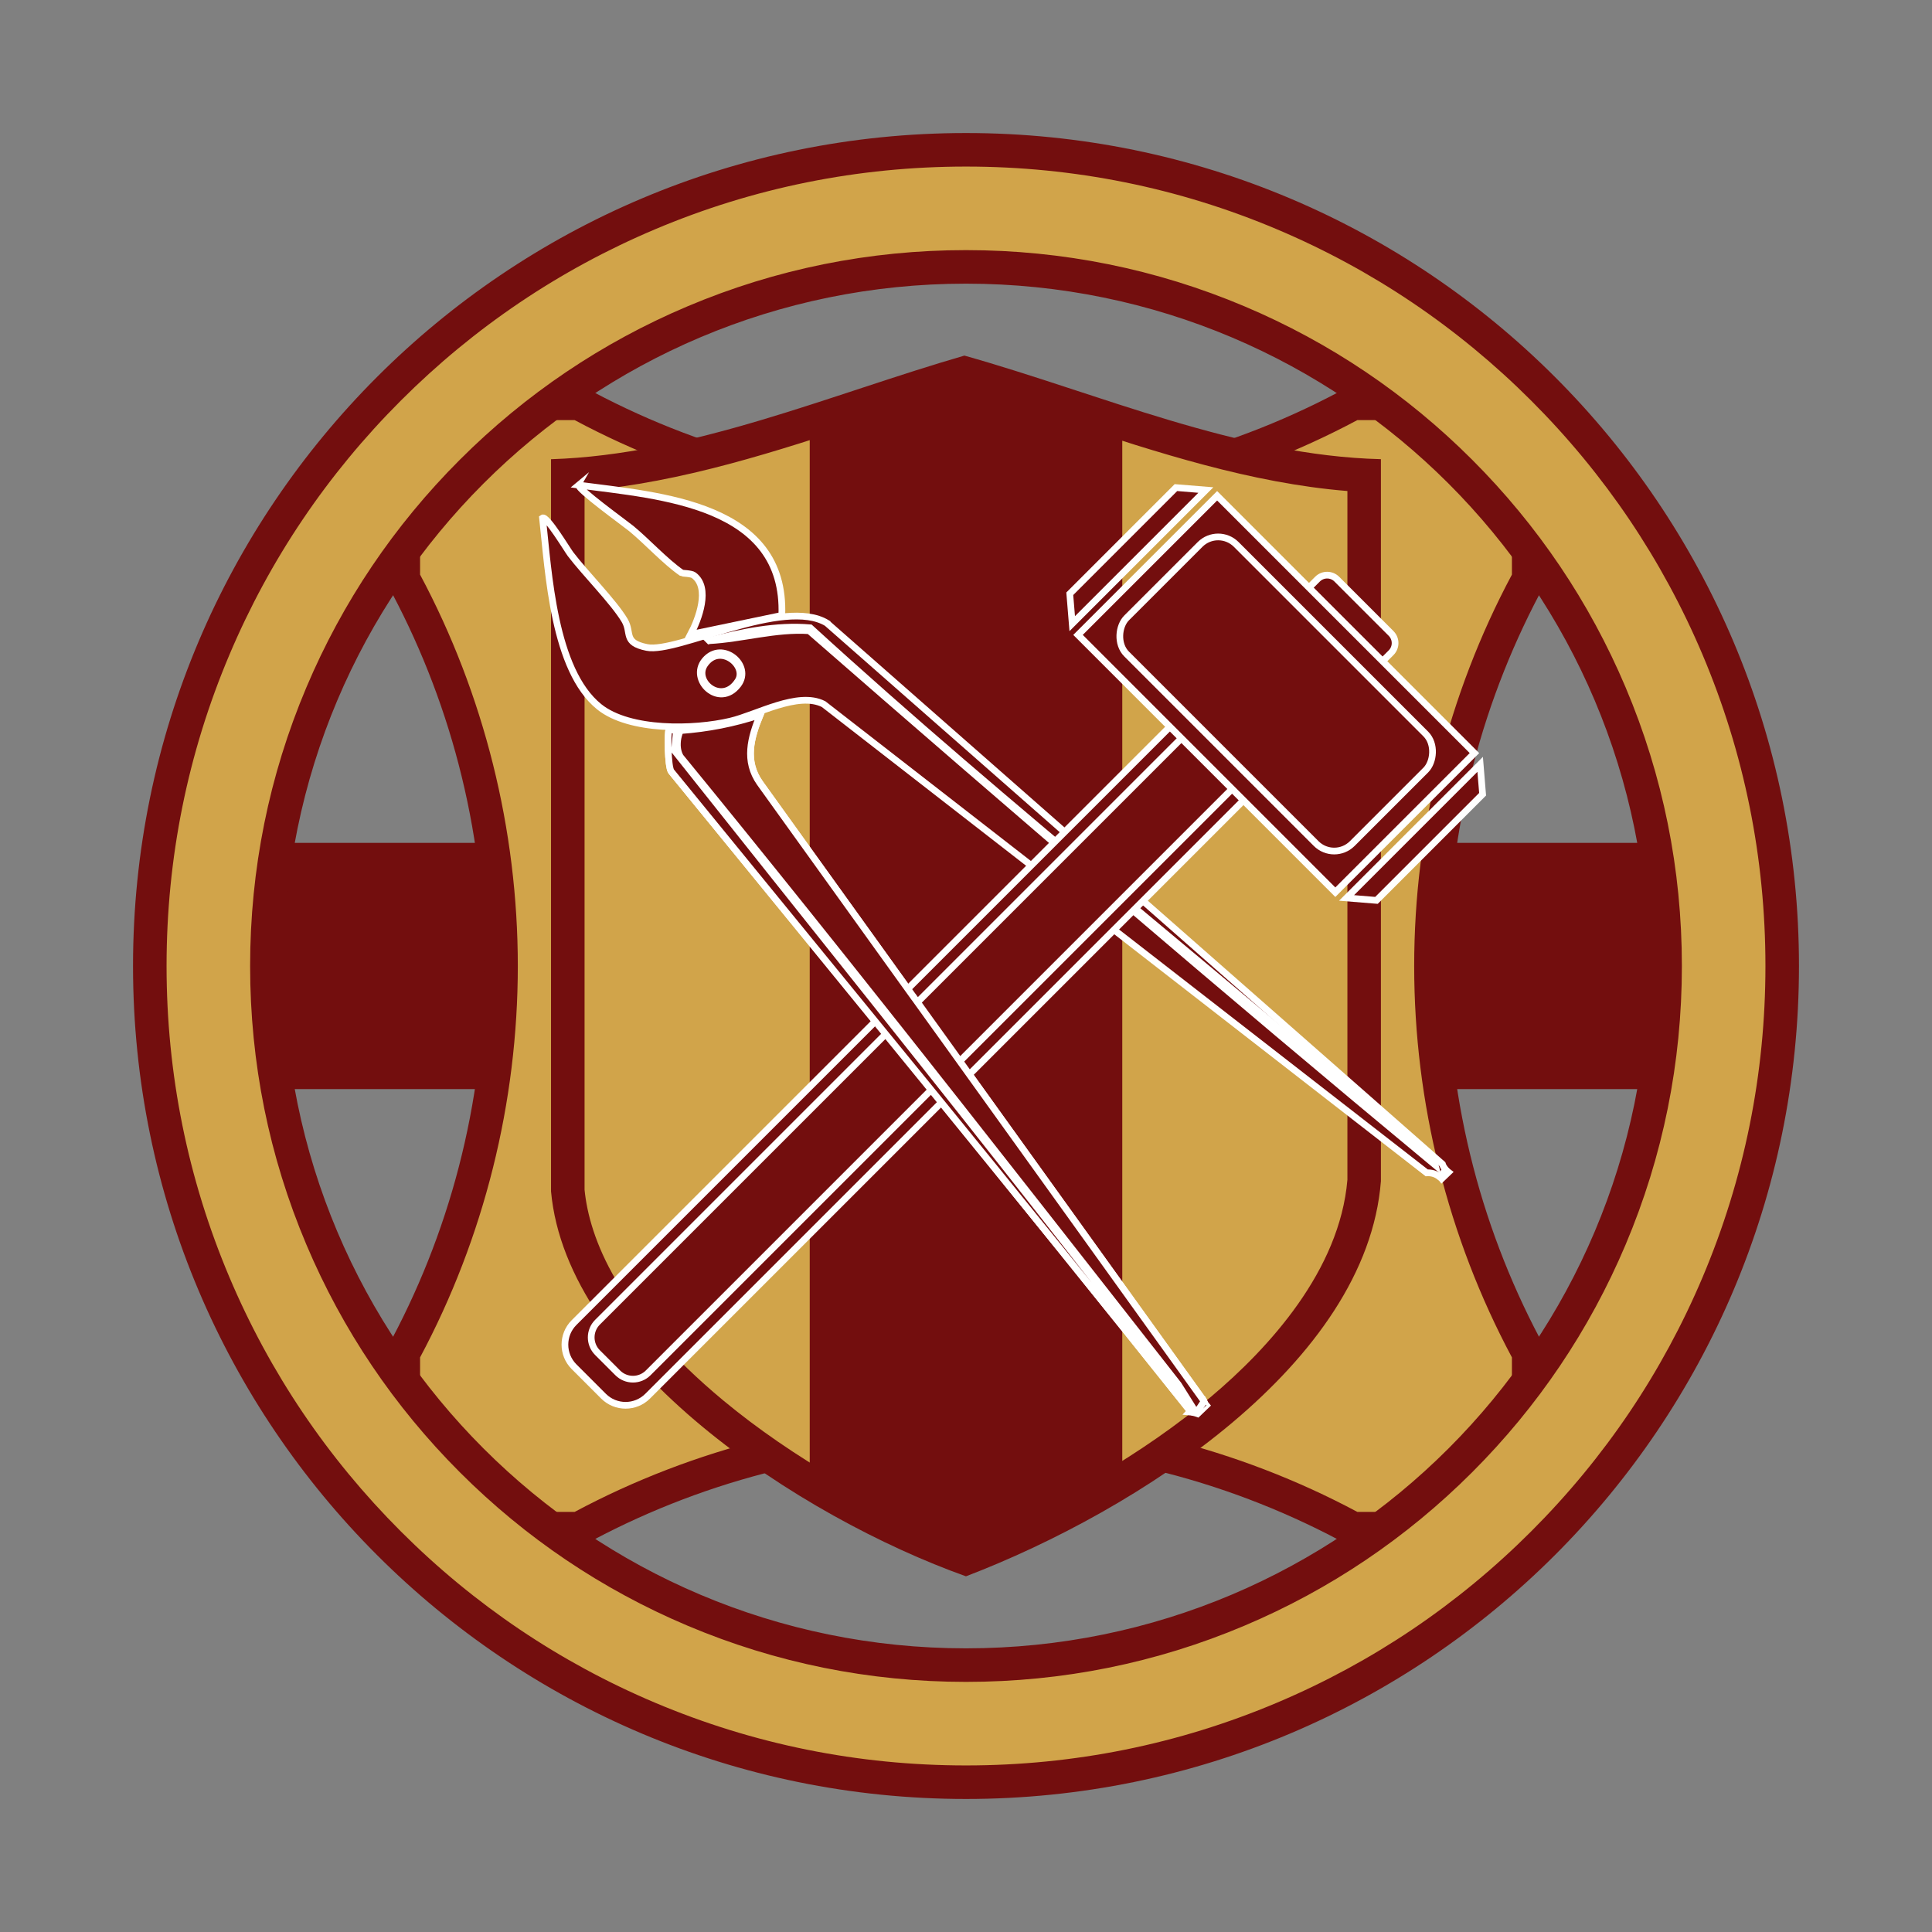 <svg xmlns="http://www.w3.org/2000/svg" id="Layer_1" viewBox="0 0 576 576"><rect x="0" y="0" width="576" height="576" fill="#808080" stroke="none"/><defs><style>      .st0 {        fill: none;      }      .st1, .st2 {        fill: #730e0e;      }      .st3 {        fill: #fff;      }      .st4 {        fill: #d1a44a;      }      .st2 {        stroke: #fff;        stroke-miterlimit: 10;        stroke-width: 2px;      }    </style></defs><rect class="st1" x="66.07" y="251.29" width="443.86" height="73.41"></rect><g><path class="st4" d="M403.43,455.76c-35.24-19.07-75.13-29.14-115.43-29.14s-80.19,10.07-115.43,29.14h-52.33v-52.33c19.07-35.24,29.14-75.13,29.14-115.43s-10.07-80.19-29.14-115.43v-52.33h52.33c35.24,19.07,75.13,29.14,115.43,29.14s80.18-10.07,115.43-29.14h52.33v52.33c-19.07,35.24-29.14,75.12-29.14,115.43s10.07,80.18,29.14,115.43v52.33h-52.33Z"></path><path class="st1" d="M450.76,125.24v46.07c-19.07,35.69-29.14,75.98-29.14,116.69s10.07,80.99,29.14,116.69v46.07h-46.07c-35.69-19.07-75.98-29.14-116.69-29.14s-80.99,10.07-116.69,29.14h-46.07v-46.07c19.07-35.69,29.14-75.98,29.14-116.69s-10.07-80.99-29.14-116.69v-46.07h46.07c35.69,19.07,75.98,29.14,116.69,29.14s80.99-10.07,116.69-29.14h46.07M460.76,115.24h-58.6c-33.89,18.57-72.79,29.14-114.15,29.14s-80.27-10.57-114.15-29.14h-58.6v58.6c18.57,33.89,29.14,72.79,29.14,114.15s-10.57,80.27-29.14,114.15v58.6h58.6c33.89-18.57,72.79-29.14,114.15-29.14s80.27,10.57,114.15,29.14h58.6v-58.6c-18.57-33.89-29.14-72.79-29.14-114.15s10.57-80.27,29.14-114.15v-58.6h0Z"></path></g><g><path class="st4" d="M287.94,464.64c-44.16-16.24-113.92-59.59-118.66-109.67v-213.28c30.15-1.83,59.6-11.52,88.14-20.92,9.92-3.26,20.15-6.63,30.11-9.55,10.6,3.02,21.51,6.6,32.07,10.07,28.19,9.25,57.28,18.79,87.11,20.43v210.23c-3.87,47.46-62.11,90.58-118.77,112.68Z"></path><path class="st1" d="M287.55,116.43c10,2.89,19.98,6.16,30.49,9.61,27.02,8.87,54.88,18,83.67,20.35v205.35c-2.3,27.07-23.36,50.1-40.67,64.69-19.72,16.62-46.21,32.11-73.16,42.85-25.23-9.51-51.97-24.93-72.18-41.7-31.61-26.23-40-48.59-41.42-62.86v-208.39c29.12-2.52,57.33-11.8,84.7-20.81,9.85-3.24,19.19-6.32,28.56-9.09M287.51,106.02c-39.91,11.55-81.05,29.55-123.23,30.89v218.28c4.68,51.53,74.18,97.09,123.71,114.77,51.29-19.63,119.45-63.49,123.71-117.82v-215.24c-42.56-1.07-83.9-19.55-124.2-30.89h0Z"></path></g><g><path class="st4" d="M288,531.34c-65,0-126.1-25.31-172.06-71.27s-71.27-107.07-71.27-172.06,25.31-126.1,71.27-172.06,107.07-71.27,172.06-71.27,126.1,25.31,172.06,71.27,71.27,107.07,71.27,172.06-25.31,126.1-71.27,172.06-107.07,71.27-172.06,71.27ZM288,79.57c-114.93,0-208.43,93.5-208.43,208.43s93.5,208.43,208.43,208.43,208.43-93.5,208.43-208.43-93.5-208.43-208.43-208.43Z"></path><path class="st1" d="M288,49.66c32.18,0,63.39,6.3,92.77,18.73,28.38,12,53.87,29.19,75.76,51.08,21.89,21.89,39.08,47.38,51.08,75.76,12.43,29.38,18.73,60.59,18.73,92.77s-6.3,63.39-18.73,92.77c-12,28.38-29.19,53.87-51.08,75.76-21.89,21.89-47.38,39.08-75.76,51.08-29.38,12.43-60.59,18.73-92.77,18.73s-63.39-6.3-92.77-18.73c-28.38-12-53.87-29.19-75.76-51.08-21.89-21.89-39.08-47.38-51.08-75.76-12.43-29.38-18.73-60.59-18.73-92.77s6.3-63.39,18.73-92.77c12-28.38,29.19-53.87,51.08-75.76,21.89-21.89,47.38-39.08,75.76-51.08,29.38-12.43,60.59-18.73,92.77-18.73M288,501.43c28.81,0,56.76-5.64,83.08-16.78,25.42-10.75,48.24-26.14,67.84-45.73,19.6-19.6,34.98-42.42,45.73-67.84,11.13-26.32,16.78-54.27,16.78-83.08s-5.64-56.76-16.78-83.08c-10.75-25.42-26.14-48.24-45.73-67.84-19.6-19.6-42.42-34.98-67.84-45.73-26.32-11.13-54.27-16.78-83.08-16.78s-56.76,5.64-83.08,16.78c-25.42,10.75-48.24,26.14-67.84,45.73-19.6,19.6-34.98,42.42-45.73,67.84-11.13,26.32-16.78,54.27-16.78,83.08s5.64,56.76,16.78,83.08c10.75,25.42,26.14,48.24,45.73,67.84,19.6,19.6,42.42,34.98,67.84,45.73,26.32,11.13,54.27,16.78,83.08,16.78M288,39.66c-137.15,0-248.34,111.18-248.34,248.34s111.18,248.34,248.34,248.34,248.34-111.18,248.34-248.34S425.15,39.66,288,39.66h0ZM288,491.43c-112.35,0-203.43-91.08-203.43-203.43s91.08-203.43,203.43-203.43,203.43,91.08,203.43,203.43-91.08,203.43-203.43,203.43h0Z"></path></g><path class="st1" d="M287.51,107.9c-15.19,4.26-30.56,9.42-46.1,14.25v316.63c15.82,9.13,32.06,16.47,46.59,21.49,14.77-5.47,30.95-12.9,46.59-21.95V122.32c-15.85-4.93-31.54-10.19-47.08-14.42Z"></path><g><g><g><path class="st2" d="M429.32,350.91c.15.12.3.24.44.38.03.03.06.06.09.1l1.98-1.9c-.19-.14-.37-.29-.54-.45-.12-.11-.22-.23-.32-.35-.44.62-1.02,1.57-1.64,2.22Z"></path><path class="st2" d="M354.86,420.71l-.22.24c.82.07,1.63.26,2.41.54l2.6-2.5c-.29-.33-.53-.68-.71-1.05-1.12,1.2-1.92,3.99-4.08,2.77Z"></path></g><g><path class="st2" d="M358.72,417.4l-132.17-183.97c-4.64-6.6-2.73-13.49.09-20.33-7.89,2.61-15.55,4.1-23.8,4.71-1.12,2.38-1.28,5.63,0,7.81,50.45,61.67,99.36,124.53,148.49,187.22l4.86,7.75c-50.69-66.33-103.25-131.41-155.09-196.77l.56-6.03c-.4.05-1.6-.37-2.21-.19-.52.5-.37,10.97.65,12.39,51.74,63.46,103.77,126.69,154.76,190.72,2.16,1.22,2.96-1.56,4.08-2.77-.09-.18-.16-.36-.22-.54Z"></path><path class="st2" d="M172.54,144.63c24.4,3.23,61.81,5.59,60.55,38.85l-27.21,5.67c2.4-4.5,6-13.94.92-17.66-.72-.53-3.38-.55-3.52-.66-4.93-3.4-10.25-9.27-15.07-13.25-1.83-1.5-16.21-11.87-15.66-12.96Z"></path><path class="st2" d="M202.83,217.82c-1.12,2.38-1.28,5.63,0,7.81,50.45,61.67,99.36,124.53,148.49,187.22l4.86,7.75c-50.69-66.33-103.25-131.41-155.09-196.77l.56-6.03c.47-.06.82.05,1.18.02Z"></path><g><path class="st2" d="M246.59,185.79c-12.91-7.94-44.68,9.08-53.75,7.24-7.13-1.45-4.4-4.34-6.62-8.08-3.28-5.5-11.78-14.03-16.13-19.75-.91-1.19-7.16-11.61-8.34-10.76,1.79,16.21,3.3,45.34,16.91,56.29,9.06,7.29,28.31,6.83,39.1,4.27,7.91-1.87,20.12-8.97,27.79-5.07l179.81,139.74c1.39-.1,2.81.34,3.96,1.25.62-.65,1.2-1.6,1.64-2.22-.43-.5-.73-1.05-.92-1.63l-183.45-161.26Z"></path><path class="st2" d="M211.43,191.02c9.73-2.57,20.07-4.71,30.12-3.85,59.42,54.33,122.97,104.02,183.53,156.94.87.76,2.61,2.17,2.88,3.29-62.97-52.24-125.06-105.55-186.73-159.36-9.94-.66-19.87,2.43-29.81,2.97Z"></path><g><path class="st2" d="M210.15,196.89c5.16-6.14,14.31,1.51,9.88,7.26-5.6,7.27-14.71-1.51-9.88-7.26Z"></path><path class="st2" d="M210.12,198.07c4.48-6.49,12.77.35,9.92,4.9-4.67,7.46-13.49.27-9.92-4.9Z"></path></g></g></g></g><g><path class="st2" d="M279.63,132.89h22.9c2.25,0,4.07,1.82,4.07,4.07v313.45c0,5.14-4.17,9.31-9.31,9.31h-12.41c-5.14,0-9.31-4.17-9.31-9.31V136.96c0-2.25,1.82-4.07,4.07-4.07Z" transform="translate(294.78 -119.04) rotate(45)"></path><path class="st2" d="M264.62,181.79h19.03c.64,0,1.17.52,1.17,1.17v255.43c0,3.54-2.87,6.41-6.41,6.41h-8.54c-3.54,0-6.41-2.87-6.41-6.41v-255.43c0-.64.52-1.17,1.17-1.17Z" transform="translate(301.83 -102.08) rotate(45)"></path></g><g><g><rect class="st1" x="351.16" y="152.66" width="58.65" height="108.49" transform="translate(-34.86 329.64) rotate(-45)"></rect><path class="st3" d="M362.87,149.22l75.3,75.3-40.06,40.06-75.3-75.3,40.06-40.06M362.87,146.4l-42.89,42.89,78.13,78.13,42.89-42.89-78.13-78.13h0Z"></path></g><g><polygon class="st1" points="401.46 267.71 441.29 227.88 442.02 236.8 410.38 268.44 401.46 267.71"></polygon><path class="st3" d="M440.47,230.11l.52,6.3-30.99,30.99-6.3-.52,36.78-36.78M442.11,225.64l-42.89,42.89,11.53.94,32.3-32.3-.94-11.53h0Z"></path></g><g><polygon class="st1" points="318.95 177.01 350.59 145.37 359.51 146.1 319.68 185.93 318.95 177.01"></polygon><path class="st3" d="M350.97,146.4l6.3.52-36.78,36.78-.52-6.3,30.99-30.99M350.21,144.34l-32.3,32.3.94,11.53,42.89-42.89-11.53-.94h0Z"></path></g><rect class="st2" x="332.91" y="183.8" width="95.14" height="46.21" rx="7.61" ry="7.61" transform="translate(257.74 -208.44) rotate(45)"></rect></g><path class="st0" d="M355.94,421.02c-.21.01-.44-.03-.69-.12.25.09.48.13.69.12Z"></path><path class="st0" d="M357.05,420.49s-.03.02-.04.03c.01-.01.03-.02.04-.03Z"></path><path class="st0" d="M355.99,421.01c.19-.02.38-.07.55-.15-.17.08-.35.14-.55.15Z"></path><path class="st1" d="M357.05,420.49s-.03.02-.04.03c-.15.14-.31.25-.47.34-.17.08-.35.14-.55.15-.02,0-.03,0-.05,0-.21.01-.44-.03-.69-.12-.12-.05-.25-.11-.39-.18l-.22.24c.82.07,1.63.26,2.41.54l2.6-2.5c-.29-.33-.53-.68-.71-1.05-.49.53-.92,1.36-1.43,2.02-.15.19-.3.37-.46.52Z"></path><path class="st2" d="M272.37,297.22l-2.42-3.37-43.4-60.41c-4.64-6.6-2.73-13.49.09-20.33-7.89,2.61-15.55,4.1-23.8,4.71-.14.3-.27.61-.37.93-.27.8-.45,1.67-.5,2.53-.01.17-.02.35-.02.52,0,.17,0,.35,0,.52,0,.17.02.34.04.51.03.34.09.67.16,1,.04.16.08.32.13.48.09.31.21.62.35.9.07.14.14.28.22.42,6.31,7.71,12.59,15.44,18.85,23.18,6.26,7.74,12.5,15.5,18.73,23.27,7.61,9.5,15.19,19.02,22.75,28.56.85,1.08,1.71,2.15,2.56,3.23.86,1.09,1.73,2.18,2.59,3.26,2.88,3.64,5.76,7.28,8.64,10.93.84,1.07,1.68,2.13,2.52,3.2,2.45,3.1,4.9,6.21,7.34,9.31,7.89,10.01,15.76,20.04,23.62,30.07,13.64,17.39,27.25,34.8,40.89,52.19l4.86,7.75c-3.17-4.15-6.34-8.29-9.53-12.42-9.55-12.41-19.15-24.78-28.8-37.11-38.6-49.35-77.89-98.22-116.76-147.23l.56-6.03c-.4.05-1.6-.37-2.21-.19-.52.5-.37,10.97.65,12.39,20.02,24.55,40.07,49.07,60.1,73.61.87,1.06,1.73,2.13,2.6,3.19,3.81,4.67,7.61,9.34,11.42,14,.86,1.05,1.71,2.1,2.57,3.15,26.17,32.14,52.25,64.35,78.07,96.76.14.08.26.14.39.18.25.09.48.13.69.12.02,0,.03,0,.05,0,.19-.02.38-.07.55-.15.17-.08.33-.2.47-.34.01-.01.03-.02.04-.03.16-.15.31-.33.46-.52.51-.66.94-1.49,1.43-2.02-.09-.18-.16-.36-.22-.54l-73.32-102.06-2.39-3.33-10.63-14.79Z"></path></g></svg>